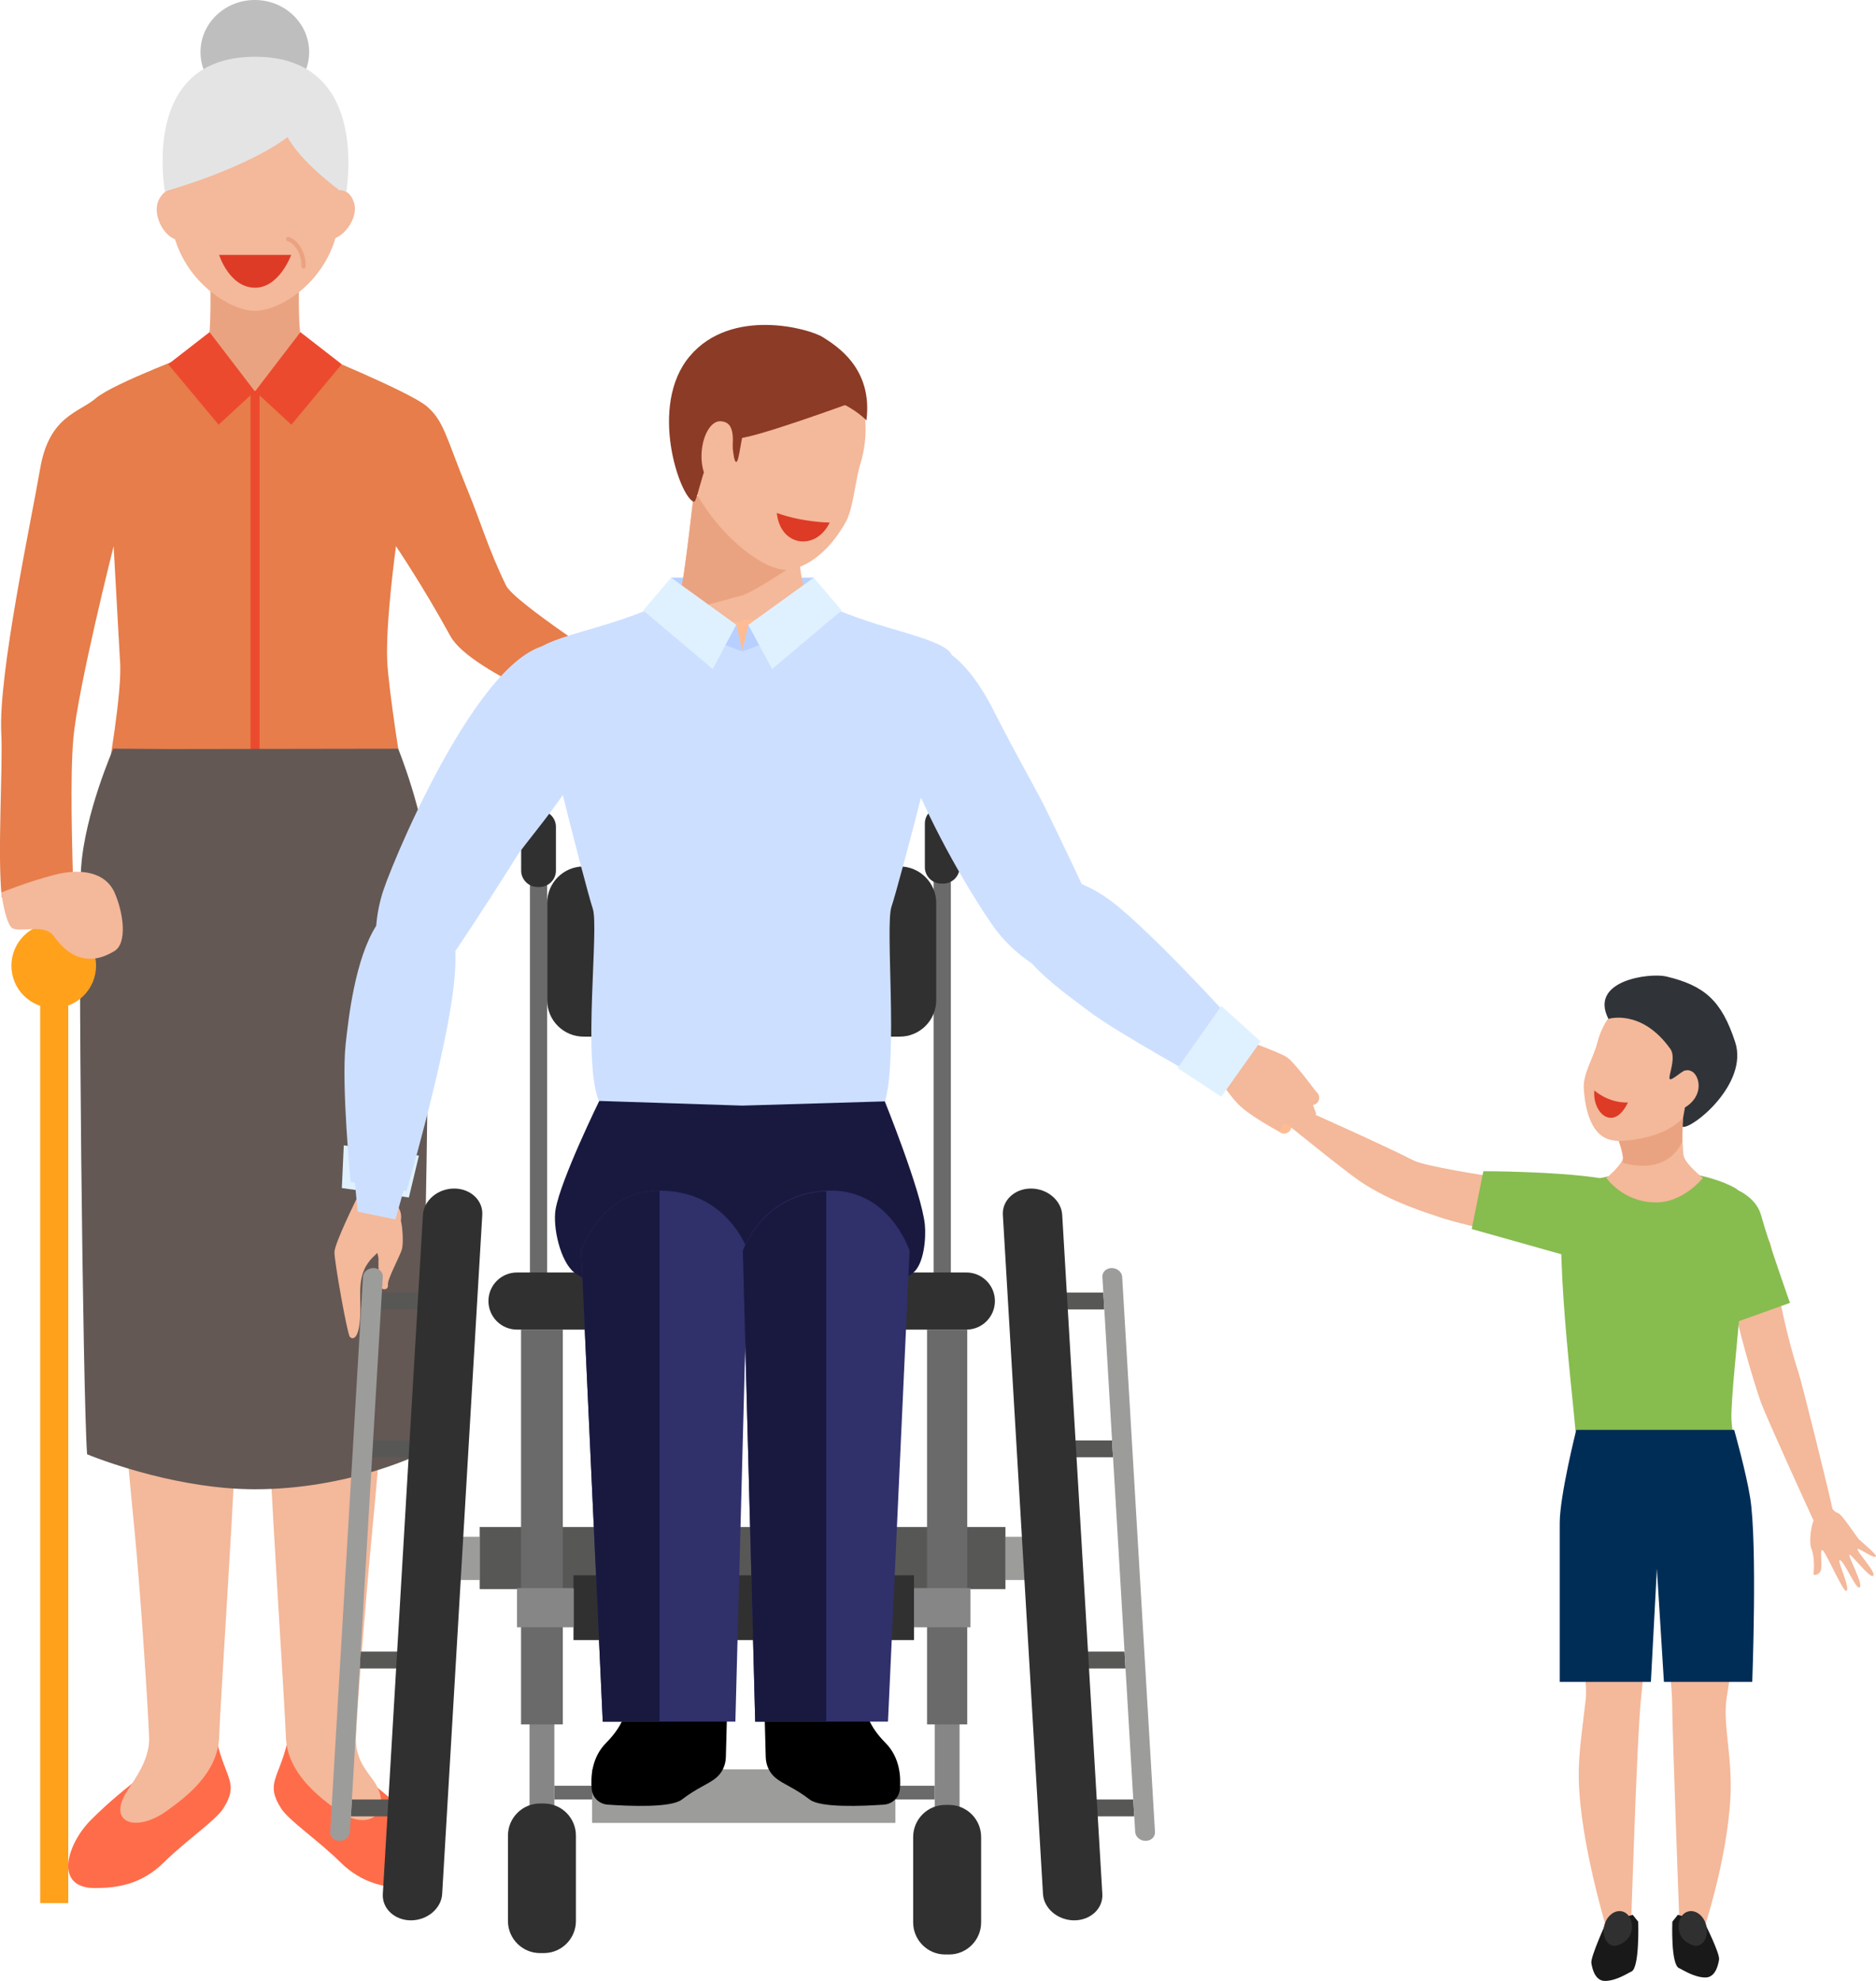 <?xml version="1.0" encoding="utf-8"?>
<!-- Generator: Adobe Illustrator 27.2.0, SVG Export Plug-In . SVG Version: 6.00 Build 0)  -->
<svg version="1.1" id="レイヤー_1" xmlns="http://www.w3.org/2000/svg" xmlns:xlink="http://www.w3.org/1999/xlink" x="0px"
	 y="0px" width="110.232px" height="116.357px" viewBox="0 0 110.232 116.357"
	 enable-background="new 0 0 110.232 116.357" xml:space="preserve">
<g>
	<g>
		<path fill="#EAA380" d="M20.062,21.843c0,0-2.285-0.894-2.429-2.333
			c-0.164-1.637,0-4.332,0-4.332h-2.238H14.551h-2.238c0,0,0.124,2.691,0,4.332
			c-0.109,1.442-2.429,2.333-2.429,2.333s1.184,1.913,3.783,2.561
			c0.228,0.138,2.383,0.138,2.611,0C18.877,23.755,20.062,21.843,20.062,21.843z"/>
		<path fill="#E67D4A" d="M29.729,34.378c-0.995-2.034-1.496-3.743-2.24-5.555
			c-1.263-3.077-1.386-4.076-2.401-4.949c-1.015-0.873-6.923-3.271-6.923-3.271
			c-1.263,2.366-2.197,2.381-3.192,2.381c-0.996,0-1.929-0.015-3.193-2.381
			c0,0-5.122,1.908-6.137,2.781c-1.015,0.873-2.751,1.036-3.283,4.14
			c-0.531,3.104-2.467,12.075-2.285,15.544c0.104,1.977-0.242,7.136,0.031,9.644
			c1.188-0.124,2.38-0.172,3.583-0.171c0.035,0,0.07-0.001,0.105-0.001
			c0.17,0.001,0.345-0.011,0.518-0.017c-0.074-2.829-0.203-6.847-0.003-9.135
			c0.26-2.962,2.368-11.304,2.368-11.304l0.371,6.694
			c0.174,1.729-0.759,6.911-0.759,6.911s1.06,0.503,3.153,0.905
			c1.392,0.268,3.236,0.491,5.544,0.491c4.386,0,8.694-1.305,8.694-1.305
			s-0.86-5.265-0.93-7.002c-0.091-2.281,0.518-6.694,0.518-6.694
			s1.605,2.371,3.193,5.275c1.217,2.224,8.858,5.027,8.858,5.027l0.966-3.085
			C36.285,39.299,30.132,35.322,29.729,34.378z"/>
		<rect x="14.72" y="22.964" fill="#EC4A2F" width="0.533" height="24.118"/>
		<polygon fill="#EC4A2F" points="12.313,19.51 9.884,21.396 12.845,24.946 14.973,22.983 		"/>
		<polygon fill="#EC4A2F" points="17.651,19.51 20.08,21.396 17.119,24.946 14.991,22.983 		"/>
		<path fill="#BEBEBE" d="M18.165,3.058c0,1.689-1.429,3.058-3.192,3.058
			c-1.763,0-3.192-1.369-3.192-3.058C11.78,1.369,13.21,0,14.973,0
			C16.736,0,18.165,1.369,18.165,3.058z"/>
		<path fill="#E4E4E4" d="M9.794,11.876c0,0-1.932-8.543,5.192-8.543
			c7.125,0,5.269,8.543,5.269,8.543H9.794z"/>
		<path fill="#FF6C4A" d="M9.773,103.328c0,0-2.306,1.438-4.441,3.583
			c-1.384,1.39-2.201,3.99,0.242,3.99c1.339,0,2.754-0.221,4.063-1.514
			c1.305-1.289,3.03-2.447,3.49-3.173c0.926-1.46,0.139-1.738-0.359-3.83
			C10.767,102.383,9.773,103.328,9.773,103.328z"/>
		<path fill="#FF6C4A" d="M19.866,103.328c0,0,2.306,1.438,4.441,3.583
			c1.384,1.39,2.201,3.99-0.242,3.99c-1.339,0-2.754-0.221-4.063-1.514
			c-1.305-1.289-3.03-2.447-3.49-3.173c-0.926-1.46-0.139-1.738,0.359-3.83
			C18.872,102.383,19.866,103.328,19.866,103.328z"/>
		<path fill="#F4B89A" d="M14.012,78.014c-0.274-3.469,0.707-7.303,0.707-7.303H7.427
			c0,0,0.443,3.104,0,6.755C6.983,81.118,7.465,85.302,7.92,90.049
			c0.349,3.646,0.772,10.173,0.842,12.005c0.055,1.444-1.089,2.752-1.433,3.386
			c-0.913,1.682,0.736,2.165,2.447,0.946c1.203-0.857,3.012-2.252,3.099-4.332
			C13.044,98,14.253,81.064,14.012,78.014z"/>
		<path fill="#F4B89A" d="M15.663,78.014c0.274-3.469-0.707-7.303-0.707-7.303h7.293
			c0,0-0.443,3.104,0,6.755c0.443,3.651,0.088,7.604-0.367,12.351
			c-0.349,3.646-0.898,10.404-0.969,12.236c-0.055,1.444,0.856,2.168,1.2,2.802
			c0.913,1.682-0.503,2.75-2.214,1.53c-1.203-0.857-3.012-2.252-3.099-4.332
			C16.631,98,15.422,81.064,15.663,78.014z"/>
		<path fill="#635854" d="M25.163,50.972c-0.222-3.202-1.766-6.993-1.766-6.993
			L9.884,43.999l-3.224-0.024c0,0-1.673,3.794-1.895,6.996
			c-0.196,2.832,0.101,31.138,0.353,34.451c0,0,1.543,0.648,3.777,1.216
			c1.744,0.443,3.909,0.839,6.091,0.839c5.487,0,9.653-2.054,9.653-2.054
			C24.891,82.109,25.359,53.803,25.163,50.972z"/>
		<g>
			<path fill="#98CB32" d="M4.356,54.751c0-0.008-0-0.017-0-0.025
				c-0.009,0.009-0.021,0.02-0.03,0.028L4.356,54.751z"/>
			<path fill="#81A21D" d="M3.82,55.207c0,0,0.194-0.164,0.506-0.453l-0.52,0.059
				C3.815,55.061,3.82,55.207,3.82,55.207z"/>
		</g>
		<g>
			<g>
				<path fill="#F4B89A" d="M10.464,11.213c0,0-0.687-0.364-1.131,0.525
					c-0.444,0.888,0.375,2.305,1.142,2.346C11.243,14.124,10.464,11.213,10.464,11.213
					z"/>
				<path fill="#F4B89A" d="M19.756,11.207c0,0,0.732-0.259,1.042,0.685
					c0.31,0.944-0.708,2.226-1.473,2.154
					C18.559,13.973,19.756,11.207,19.756,11.207z"/>
				<path fill="#F4B89A" d="M19.961,12.211c0,3.822-3.262,6.048-4.989,6.048
					c-1.652,0-4.962-2.227-4.962-6.048c0-3.822,2.228-6.92,4.975-6.92
					C17.734,5.291,19.961,8.389,19.961,12.211z"/>
			</g>
		</g>
		<path fill="#E4E4E4" d="M19.895,11.139c0.207-1.429,0.255-4.738-3.461-5.875
			c-5.075-1.553-6.662,3.535-6.395,5.875c0,0,4.39-1.25,6.862-3.083
			C17.652,9.492,19.895,11.139,19.895,11.139z"/>
		<rect x="2.361" y="56.448" fill="#FFA11A" width="1.65" height="55.338"/>
		<path fill="#FFA11A" d="M5.644,56.725c0,1.374-1.113,2.487-2.487,2.487
			s-2.487-1.113-2.487-2.487c0-1.374,1.114-2.487,2.487-2.487
			S5.644,55.351,5.644,56.725z"/>
		<path fill="#F4B89A" d="M0.076,52.423c0,0,1.472-0.602,3.08-1.027
			c1.608-0.424,3.04-0.164,3.572,1.027s0.761,2.972,0,3.438
			c-1.85,1.132-3.004-0.089-3.572-0.88c-0.568-0.791-2.161-0.115-2.505-0.524
			C0.279,54.014,0.076,52.423,0.076,52.423z"/>
		<path fill="#DD3B26" d="M12.875,14.974h4.235c0,0-0.692,1.925-2.123,1.925
			C13.479,16.898,12.875,14.974,12.875,14.974z"/>
		
			<path fill="none" stroke="#EAA380" stroke-width="0.25" stroke-linecap="round" stroke-linejoin="round" stroke-miterlimit="10" d="
			M16.932,14.048c0.601,0.169,0.944,1.05,0.901,1.597"/>
	</g>
	<polygon fill="#DFF1FF" points="20.2,67.276 24.615,67.88 24.025,70.338 20.086,69.785 	"/>
	<path fill="#F4B89A" d="M20.948,70.428c0,0-1.284,2.589-1.296,3.117
		c-0.012,0.529,0.752,4.813,0.905,4.98c0.153,0.167,0.524,0.185,0.603-1.142
		c0.078-1.327-0.283-2.562,0.802-3.587c1.085-1.026,1.985-1.96,1.452-2.872
		C22.879,70.012,20.948,70.428,20.948,70.428z"/>
	<path fill="#F4B89A" d="M23.315,71.263c0.301-0.012,0.45,1.698,0.285,2.171
		c-0.165,0.473-0.832,1.691-0.805,2.02c0.028,0.328-0.26,0.317-0.408,0.206
		c-0.148-0.111-0.154-1.314-0.148-1.725
		C22.245,73.524,21.164,71.345,23.315,71.263z"/>
	<g>
		<g>
			<rect x="31.139" y="51.67" fill="#6A6A6A" width="1.011" height="23.897"/>
			<rect x="54.86" y="51.67" fill="#6A6A6A" width="1.011" height="23.897"/>
			<rect x="32.573" y="104.892" fill="#6A6A6A" width="22.351" height="0.807"/>
			<rect x="54.924" y="101.183" fill="#868686" width="1.459" height="6.922"/>
			
				<rect x="26.043" y="90.271" transform="matrix(-1 -1.224647e-16 1.224647e-16 -1 54.231 183.078)" fill="#9C9C9B" width="2.146" height="2.537"/>
			<g>
				<polygon fill="#575756" points="22.378,76.914 24.748,76.914 24.806,75.924 22.437,75.924 				
					"/>
				<polygon fill="#575756" points="20.618,106.69 22.988,106.69 23.046,105.699 20.676,105.699 
									"/>
				<polygon fill="#575756" points="21.865,85.599 24.234,85.599 24.293,84.608 21.923,84.608 				
					"/>
				<polygon fill="#575756" points="21.131,98.004 23.501,98.004 23.56,97.013 21.19,97.013 				"/>
				<path fill="#303030" d="M24.146,112.798L24.146,112.798c0.959,0,1.784-0.696,1.835-1.546
					l2.358-39.893c0.05-0.85-0.693-1.546-1.652-1.546l0,0
					c-0.959,0-1.784,0.696-1.835,1.546l-2.358,39.893
					C22.444,112.103,23.188,112.798,24.146,112.798z"/>
				<path fill="#9C9C9B" d="M19.952,108.129L19.952,108.129c0.32,0,0.595-0.232,0.612-0.515
					l1.928-32.615c0.017-0.283-0.231-0.515-0.551-0.515l0,0
					c-0.32,0-0.595,0.232-0.612,0.515l-1.928,32.615
					C19.384,107.897,19.632,108.129,19.952,108.129z"/>
			</g>
			<path fill="#303030" d="M55.77,114.804h-0.233c-1.034,0-1.88-0.846-1.88-1.88v-5.026
				c0-1.034,0.846-1.88,1.88-1.88h0.233c1.034,0,1.88,0.846,1.88,1.88v5.026
				C57.65,113.958,56.804,114.804,55.77,114.804z"/>
			<rect x="31.114" y="101.1" fill="#868686" width="1.459" height="6.922"/>
			<path fill="#303030" d="M31.96,114.721H31.727c-1.034,0-1.88-0.846-1.88-1.88v-5.026
				c0-1.034,0.846-1.88,1.88-1.88h0.233c1.034,0,1.88,0.846,1.88,1.88v5.026
				C33.84,113.875,32.994,114.721,31.96,114.721z"/>
			<rect x="59.078" y="90.271" fill="#9C9C9B" width="2.146" height="2.537"/>
			<rect x="28.188" y="89.694" fill="#575756" width="30.89" height="3.646"/>
			<rect x="30.616" y="78.099" fill="#6A6A6A" width="2.454" height="23.19"/>
			<rect x="54.473" y="78.099" fill="#6A6A6A" width="2.36" height="23.19"/>
			<path fill="#303030" d="M56.783,78.099H30.378c-0.926,0-1.678-0.751-1.678-1.678l0,0
				c0-0.926,0.751-1.678,1.678-1.678h26.404c0.926,0,1.678,0.751,1.678,1.678l0,0
				C58.46,77.348,57.709,78.099,56.783,78.099z"/>
			<path fill="#303030" d="M52.867,60.891H34.294c-1.184,0-2.144-0.96-2.144-2.144V53.039
				c0-1.184,0.96-2.144,2.144-2.144H52.867c1.184,0,2.144,0.96,2.144,2.144v5.708
				C55.011,59.931,54.051,60.891,52.867,60.891z"/>
			<rect x="34.792" y="103.93" fill="#9C9C9B" width="17.821" height="3.145"/>
			<rect x="33.698" y="92.53" fill="#303030" width="20.007" height="3.805"/>
			<rect x="30.379" y="93.283" fill="#868686" width="3.319" height="2.299"/>
			<rect x="53.706" y="93.283" fill="#868686" width="3.319" height="2.299"/>
			<g>
				<polygon fill="#575756" points="64.888,76.914 62.519,76.914 62.46,75.924 64.83,75.924 				
					"/>
				<polygon fill="#575756" points="66.648,106.69 64.279,106.69 64.22,105.699 66.59,105.699 
									"/>
				<polygon fill="#575756" points="65.402,85.599 63.032,85.599 62.973,84.608 65.343,84.608 				
					"/>
				<polygon fill="#575756" points="66.135,98.004 63.765,98.004 63.707,97.013 66.076,97.013 				
					"/>
				<path fill="#303030" d="M63.12,112.798L63.12,112.798c-0.959,0-1.785-0.696-1.835-1.546
					l-2.358-39.893c-0.05-0.85,0.693-1.546,1.652-1.546l0,0
					c0.959,0,1.785,0.696,1.835,1.546l2.358,39.893
					C64.822,112.103,64.079,112.798,63.12,112.798z"/>
				<path fill="#9C9C9B" d="M67.315,108.129L67.315,108.129c-0.32,0-0.595-0.232-0.612-0.515
					l-1.928-32.615c-0.017-0.283,0.231-0.515,0.551-0.515l0,0
					c0.32,0,0.595,0.232,0.612,0.515l1.928,32.615
					C67.882,107.897,67.634,108.129,67.315,108.129z"/>
			</g>
			<path fill="#303030" d="M31.704,52.099h-0.119c-0.529,0-0.962-0.433-0.962-0.962v-2.569
				c0-0.529,0.433-0.962,0.962-0.962h0.119c0.529,0,0.962,0.433,0.962,0.962v2.569
				C32.666,51.666,32.233,52.099,31.704,52.099z"/>
			<path fill="#303030" d="M55.425,51.901h-0.119c-0.529,0-0.962-0.433-0.962-0.962v-2.569
				c0-0.529,0.433-0.962,0.962-0.962H55.425c0.529,0,0.962,0.433,0.962,0.962v2.569
				C56.387,51.468,55.954,51.901,55.425,51.901z"/>
		</g>
		<rect x="39.432" y="33.93" fill="#B7D0FF" width="8.39" height="2.924"/>
		<path d="M42.731,100.218h-5.924c0,0-0.003,0.962-1.187,2.151
			c-0.842,0.845-0.921,1.971-0.851,2.73c0.045,0.491,0.445,0.867,0.937,0.902
			c1.274,0.09,3.719,0.191,4.35-0.292c0.941-0.719,1.534-0.884,2.015-1.276
			c0.364-0.296,0.567-0.749,0.58-1.218L42.731,100.218z"/>
		<path d="M44.914,100.218h5.924c0,0,0.003,0.962,1.187,2.151
			c0.842,0.845,0.921,1.971,0.851,2.73c-0.045,0.491-0.445,0.867-0.937,0.902
			c-1.274,0.09-3.719,0.191-4.35-0.292c-0.941-0.719-1.534-0.884-2.015-1.276
			c-0.364-0.296-0.567-0.749-0.58-1.218L44.914,100.218z"/>
		<path fill="#FFBC94" d="M51.942,52.239c1.492-4.585,5.354-12.446,3.093-13.814
			c-2.947-1.783-11.426-2.877-11.426-2.877v0.145c0,0-8.552,0.716-11.499,2.499
			c-2.261,1.368,1.674,9.607,3.166,14.192c0.358,1.1,0.319,6.033,0.182,10.407
			c-0.034,1.079-0.91,6.041-0.76,8.092c0.044,0.612,7.004,2.307,8.945,2.404l0,0
			c1.941-0.097,8.834-1.937,8.879-2.549c0.149-2.051-0.727-7.013-0.761-8.092
			C51.623,58.272,51.584,53.339,51.942,52.239z"/>
		<path fill="#F4B89A" d="M47.154,34.19c-0.194-0.873-0.679-5.192-0.679-5.192h-2.863
			v0.145h-2.863c0,0-0.485,4.318-0.679,5.192c-0.194,0.873-2.55,2.191-2.55,2.191
			h6.092v-0.146h6.092C49.704,36.381,47.348,35.063,47.154,34.19z"/>
		<path fill="#EAA380" d="M46.961,32.972c-0.182-1.323-0.399-3.206-0.465-3.791
			l-0.184-0.182h-2.699v0.145h-2.863c0,0-0.485,4.318-0.679,5.192
			c-0.194,0.873-2.55,2.191-2.55,2.191h0.288
			c2.719-0.725,5.422-1.447,5.786-1.552c0.76-0.218,3.367-2.003,3.367-2.003V32.972z"
			/>
		<path fill="#191940" d="M35.258,64.57c0,0-2.324,4.729-2.614,6.479
			c-0.171,1.035,0.276,3.04,1.095,3.695c2.07,1.655,9.532,0.361,9.532,0.361
			s8.346,1.353,10.404-0.361c0.615-0.512,0.748-2.023,0.667-2.819
			c-0.197-1.924-2.401-7.354-2.401-7.354L35.258,64.57z"/>
		<path fill="#30306B" d="M34.146,73.469l1.271,27.655h7.793l0.729-27.655
			c0,0-1.158-3.534-5.191-3.534C35.287,69.935,34.146,73.469,34.146,73.469z"/>
		<path fill="#191940" d="M38.755,69.935c-0.002,0-0.004,0-0.006,0
			c-3.461,0-4.602,3.534-4.602,3.534l1.271,27.655h3.337V69.935z"/>
		<path fill="#30306B" d="M53.447,73.469l-1.27,27.655h-7.802l-0.727-27.655
			c0,0,1.158-3.534,5.194-3.534C52.303,69.935,53.447,73.469,53.447,73.469z"/>
		<path fill="#191940" d="M48.548,69.967c-3.781,0.178-4.899,3.502-4.899,3.502
			l0.727,27.655h4.172V69.967z"/>
		<path fill="#CDDFFF" d="M55.907,38.436c-0.327-0.676-2.465-1.177-4.38-1.773
			c-1.688-0.526-3.199-1.191-3.199-1.191l-4.692,2.677l-4.684-2.692
			c0,0-1.513,0.661-3.203,1.182c-1.917,0.591-4.056,1.085-4.385,1.76
			c-0.334,0.686,3.082,13.852,3.466,14.972c0.384,1.12-0.615,8.952,0.358,11.296
			l8.398,0.274v0.001l0.016-0h0.002v-0l8.399-0.249
			c0.772-2.685-0.005-10.323,0.382-11.442
			C52.774,52.132,56.239,39.123,55.907,38.436z"/>
		<polygon fill="#B7D0FF" points="43.262,36.696 43.635,38.273 40.812,37.207 42.441,36.44 		"/>
		<polygon fill="#B7D0FF" points="43.971,36.706 43.612,38.273 46.436,37.207 44.806,36.44 		"/>
		<polygon fill="#DFF1FF" points="37.797,35.853 39.432,33.93 43.262,36.696 41.879,39.299 		"/>
		<polygon fill="#DFF1FF" points="49.451,35.853 47.815,33.93 43.971,36.706 45.368,39.299 		"/>
		<path fill="#F4B89A" d="M50.534,27.324c-0.272,0.872-0.402,2.554-0.83,3.325
			c-1.282,2.312-2.915,2.835-3.499,2.827c-2.239-0.03-6.867-4.81-6.074-8.375
			c0.793-3.565,3.568-5.978,6.859-5.34C49.756,20.298,51.655,23.734,50.534,27.324
			z"/>
		<path fill="#8C3B26" d="M50.91,24.693c0,0-2.439-2.643-6.432-0.979
			c-0.86,0.358-0.953,3.245-1.197,3.41c-0.261,0.178-0.266-2.36-0.48-2.119
			c-1.547,1.74-1.769,4.546-2.037,4.465c-0.813-0.245-2.689-5.64-0.234-8.548
			c2.455-2.909,7.052-1.613,7.823-1.116
			C49.124,20.302,51.302,21.613,50.91,24.693z"/>
		<path fill="#F4B89A" d="M43.053,26.202c-0.068,1.045-0.406,2.36-0.955,2.324
			c-0.549-0.036-0.939-0.912-0.871-1.956c0.068-1.045,0.569-1.863,1.118-1.827
			C42.893,24.779,43.121,25.158,43.053,26.202z"/>
		<g>
			<path fill="#CDDFFF" d="M74.221,62.44c0,0-0.468-0.523-1.191-1.313l0.2-0.271
				c0,0-4.513-5.044-7.366-7.47c-0.852-0.724-1.612-1.174-2.301-1.455
				c-0.807-1.739-1.875-3.92-2.13-4.453c-0.362-0.758-1.61-2.919-3.077-5.797
				c-1.467-2.878-3.295-4.399-4.827-3.587c-4.115,2.182,3.614,14.774,5.062,16.62
				c0.595,0.758,1.312,1.396,2.024,1.861c1.075,1.189,2.564,2.205,3.333,2.799
				c1.611,1.245,7.193,4.312,7.193,4.312l0.191-0.259
				c0.788,0.403,1.318,0.668,1.318,0.668L74.221,62.44z"/>
			<path fill="#CDDFFF" d="M33.406,38.032c-4.227-1.943-10.119,11.982-10.882,14.271
				c-0.232,0.696-0.363,1.404-0.418,2.074c-1.242,1.968-1.623,5.38-1.795,6.951
				c-0.263,2.4,0.294,8.094,0.294,8.094l0.247,0.04
				c0.094,1.021,0.167,1.71,0.167,1.71l2.214,0.459c0,0,0.193-0.666,0.48-1.701
				l0.172,0.028c0,0,2.013-6.846,2.669-11.243
				c0.174-1.17,0.232-2.1,0.202-2.848c1.01-1.485,3.133-4.778,3.55-5.483
				c0.446-0.755,2.693-3.216,4.333-6.154
				C36.279,41.293,34.98,38.755,33.406,38.032z"/>
		</g>
		<g>
			<path fill="#F4B89A" d="M94.824,85.258c-1.9-0.006-2.639,1.319-2.586,5.383
				c0.053,4.064,1.14,7.47,0.93,9.25s-0.43,3.258-0.402,4.598
				c0.079,3.788,1.689,8.977,1.689,8.977h1.372c0,0,0.351-11.228,0.581-13.524
				s0.897-8.761,0.897-10.04C97.304,88.583,96.893,85.264,94.824,85.258z"/>
			<path fill="#F4B89A" d="M101.457,99.717c0.238-1.546,0.861-5.055,0.914-9.076
				c0.053-4.063-0.686-5.389-2.586-5.383c-2.069,0.006-2.48,3.325-2.48,4.644
				c0,1.32,0.944,8.478,0.949,10.135c0.005,1.656,0.446,13.429,0.446,13.429h1.372
				c0,0,1.417-4.161,1.609-7.945C101.799,103.195,101.219,101.263,101.457,99.717z"/>
		</g>
		<path fill="#F4B89A" d="M110.23,91.416c0.059-0.102-0.872-0.867-1.011-1.012
			c-0.14-0.145-1.029-1.524-1.244-1.542c-0.08-0.007-0.19-0.106-0.298-0.218
			c-0.265-1.26-1.824-7.503-1.971-7.921c-0.944-2.973-1.397-5.707-1.622-7.394
			c-0.225-1.687-2.831-1.715-3.735-1.58c-1.201,0.18,0.826,1.822,1.414,4.471
			c0.727,3.272,1.594,5.85,1.727,6.205c0.371,0.985,2.7,6.079,3.07,6.886
			c-0.003,0.01-0.003,0.028-0.007,0.036c-0.118,0.263-0.288,1.22-0.105,1.658
			c0.183,0.439,0.139,1.269,0.11,1.415c-0.028,0.146,0.261,0.124,0.409-0.118
			c0.148-0.243-0.05-1.205,0.095-1.26c0.145-0.056,1.212,2.433,1.411,2.407
			c0.301-0.038-0.494-1.735-0.393-1.797c0.216-0.134,0.932,1.659,1.171,1.597
			c0.308-0.08-0.69-1.881-0.581-1.927c0.11-0.046,1.183,1.381,1.386,1.244
			c0.253-0.17-1.028-1.485-0.899-1.585C109.234,90.919,110.129,91.59,110.23,91.416
			z"/>
		<g>
			<path fill="#FFBC94" d="M75.767,66.449l0.001-0.002
				c0.159-0.172,0.148-0.443-0.023-0.603l-1.338-1.245
				c-0.173-0.161-0.445-0.151-0.605,0.023l-0.001,0.001
				c-0.159,0.172-0.149,0.443,0.023,0.603l1.337,1.245
				C75.334,66.633,75.607,66.622,75.767,66.449z"/>
			<path fill="#F4B89A" d="M76.367,65.915l0.001-0.001c0.159-0.172,0.149-0.443-0.023-0.603
				l-1.337-1.245c-0.173-0.161-0.445-0.15-0.605,0.023l-0.002,0.002
				c-0.159,0.172-0.149,0.443,0.023,0.603l1.337,1.245
				C75.935,66.099,76.207,66.088,76.367,65.915z"/>
			<path fill="#F4B89A" d="M76.92,65.36l0.001-0.002
				c0.159-0.172,0.149-0.443-0.023-0.603l-1.337-1.245
				c-0.173-0.161-0.445-0.151-0.605,0.023l-0.001,0.002
				c-0.159,0.172-0.149,0.443,0.023,0.602l1.338,1.245
				C76.487,65.544,76.76,65.534,76.92,65.36z"/>
			<path fill="#F4B89A" d="M77.402,64.774l0.001-0.002
				c0.159-0.172,0.149-0.443-0.023-0.603l-1.337-1.245
				c-0.173-0.161-0.445-0.151-0.605,0.023l-0.002,0.002
				c-0.159,0.172-0.148,0.443,0.023,0.603l1.338,1.245
				C76.97,64.958,77.242,64.948,77.402,64.774z"/>
			<path fill="#F4B89A" d="M72.309,60.788c0,0,2.859,0.986,3.337,1.331
				c0.478,0.346,1.839,2.209,1.839,2.209s-1.036,0.087-1.339,0.52
				c-0.303,0.434-0.982,1.624-0.982,1.624s-1.769-0.942-2.412-1.618
				s-1.12-1.49-1.12-1.49L72.309,60.788z"/>
		</g>
		<polygon fill="#DFF1FF" points="69.195,62.739 71.766,59.086 74.07,61.172 71.762,64.422 		"/>
		<path fill="#191919" d="M94.371,112.934c0,0-0.925,2.02-0.864,2.375
			c0.035,0.202,0.167,1.05,0.804,1.048c0.672-0.002,1.38-0.485,1.54-0.546
			c0.502-0.191,0.409-2.933,0.409-2.933l-0.322-0.404L94.371,112.934z"/>
		<path fill="#F4B89A" d="M91.086,69.417c-1.683-0.252-2.859-0.24-3.298-0.294
			c-0.453-0.056-4.061-0.619-4.728-0.96c-1.853-0.95-6.878-3.177-6.878-3.177
			l-0.491,1.097c0,0,3.283,2.664,4.218,3.301c1.828,1.245,4.098,1.906,4.625,2.093
			c1.164,0.415,8.604,2.41,9.007-0.011
			C93.691,70.564,92.769,69.669,91.086,69.417z"/>
		<path fill="#87BC4F" d="M102.022,69.826c-1.603-0.97-4.718-1.166-4.718-1.166v0.079
			c0,0-3.466,0.165-5.069,1.135c-1.23,0.744,0.153,11.839,0.364,14.398
			c0.074,0.898-0.223,2.49-0.141,3.605c0.024,0.333,3.791,2.394,4.847,2.447
			v-0.079c1.055-0.053,4.822-2.114,4.847-2.447
			c0.081-1.116-0.395-3.814-0.414-4.401
			C101.663,81.019,103.252,70.57,102.022,69.826z"/>
		<path fill="#F4B89A" d="M98.932,67.903c-0.106-0.475-0.071-2.726-0.071-2.726h-1.557
			h-1.557c0,0-0.264,2.348-0.369,2.823c-0.106,0.475-0.988,1.192-0.988,1.192
			s0.98,1.436,2.914,1.436c1.63,0,2.754-1.436,2.754-1.436
			S99.038,68.378,98.932,67.903z"/>
		<path fill="#002D56" d="M92.622,83.986c0,0-0.974,3.854-0.974,5.482s0,9.323,0,9.323h5.357
			l0.352-6.649l0.413,6.649h5.191c0,0,0.306-8.101-0.121-10.804
			c-0.237-1.505-0.942-4-0.942-4H92.622z"/>
		<path fill="#87BC4F" d="M93.797,70.933c0,0,1.373-1.551,0.232-1.729
			c-2.615-0.409-6.867-0.409-6.867-0.409l-0.686,3.396l5.635,1.587L93.797,70.933z
			"/>
		<path fill="#87BC4F" d="M101.908,69.815c0,0,1.26,0.444,1.57,1.558
			c0.49,1.757,1.7,5.156,1.7,5.156l-3.414,1.221l-2.393-6.606L101.908,69.815z
			"/>
		<path fill="#303030" d="M95.85,113.491c-0.147,0.556-0.788,0.841-1.054,0.8
			c-0.445-0.069-0.669-0.659-0.523-1.215c0.147-0.556,0.619-0.915,1.054-0.8
			C95.762,112.391,95.996,112.935,95.85,113.491z"/>
		<path fill="#191919" d="M100.155,112.934c0,0,0.917,1.818,0.855,2.173
			c-0.035,0.202-0.167,1.05-0.804,1.048c-0.672-0.002-1.38-0.485-1.54-0.546
			c-0.502-0.191-0.401-2.731-0.401-2.731l0.322-0.404L100.155,112.934z"/>
		<path fill="#303030" d="M98.676,113.491c0.147,0.556,0.788,0.841,1.054,0.8
			c0.445-0.069,0.669-0.659,0.523-1.215c-0.147-0.556-0.619-0.915-1.054-0.8
			C98.763,112.391,98.529,112.935,98.676,113.491z"/>
		<path fill="#F4B89A" d="M77.341,65.43c0,0-0.344-1.008-0.576-1.296
			c-0.231-0.288-0.823-1.297-0.964-1.272c-0.142,0.024-0.251,0.389-0.104,0.637
			c0.147,0.248,0.396,0.744,0.252,0.754c-0.144,0.01-1.517-0.995-1.719-0.895
			c-0.201,0.1-0.577,0.912-0.538,1.333c0.038,0.42,1.258,1.121,1.603,1.244
			c0.345,0.123,1.096,0.506,1.096,0.506L77.341,65.43z"/>
		<path fill="#F4B89A" d="M93.856,61.249c-0.232,0.896-0.847,1.829-0.795,2.677
			c0.087,1.413,0.487,2.657,1.421,2.984c1.428,0.5,5.253-0.653,6.069-2.982
			c0.816-2.329,0.084-4.704-2.032-5.512C96.74,57.736,94.494,58.788,93.856,61.249z
			"/>
		<path fill="#303438" d="M94.51,59.848c0,0,1.938-0.617,3.638,1.763
			c0.366,0.512-0.124,1.573-0.043,1.755c0.087,0.195,0.912-0.661,0.949-0.446
			c0.267,1.551-0.366,3.216-0.183,3.266c0.554,0.15,3.888-2.52,3.086-4.975
			c-0.799-2.445-1.801-3.318-4.052-3.856
			C96.968,57.131,93.345,57.57,94.51,59.848z"/>
		<path fill="#F4B89A" d="M98.482,63.517c-0.333,0.624-0.609,1.5-0.281,1.675
			c0.328,0.175,1.118-0.172,1.451-0.796c0.334-0.624,0.085-1.288-0.243-1.464
			C99.081,62.757,98.816,62.893,98.482,63.517z"/>
		<path fill="#DD3B26" d="M93.682,64.05c0,0,0.801,0.744,1.974,0.708
			C94.817,66.519,93.556,65.384,93.682,64.05z"/>
		<path fill="#EAA380" d="M98.837,67.054c0,0-0.672,2.002-3.475,1.254
			c0.072-0.431-0.25-1.283-0.25-1.283c1.682-0.075,3.018-0.546,3.785-1.368
			L98.837,67.054z"/>
		<path fill="#DD3B26" d="M48.752,30.693c0,0-1.553,0-3.107-0.563
			C45.846,32.124,47.952,32.37,48.752,30.693z"/>
		<path fill="#8C3B26" d="M50.316,23.552c0,0-6.518,2.4-7.053,2.179
			c0.921-3.706,4.45-4.853,5.509-4.192C49.83,22.201,50.316,23.552,50.316,23.552
			z"/>
	</g>
</g>
<g>
</g>
<g>
</g>
<g>
</g>
<g>
</g>
<g>
</g>
<g>
</g>
<g>
</g>
<g>
</g>
<g>
</g>
<g>
</g>
<g>
</g>
<g>
</g>
<g>
</g>
<g>
</g>
<g>
</g>
</svg>
